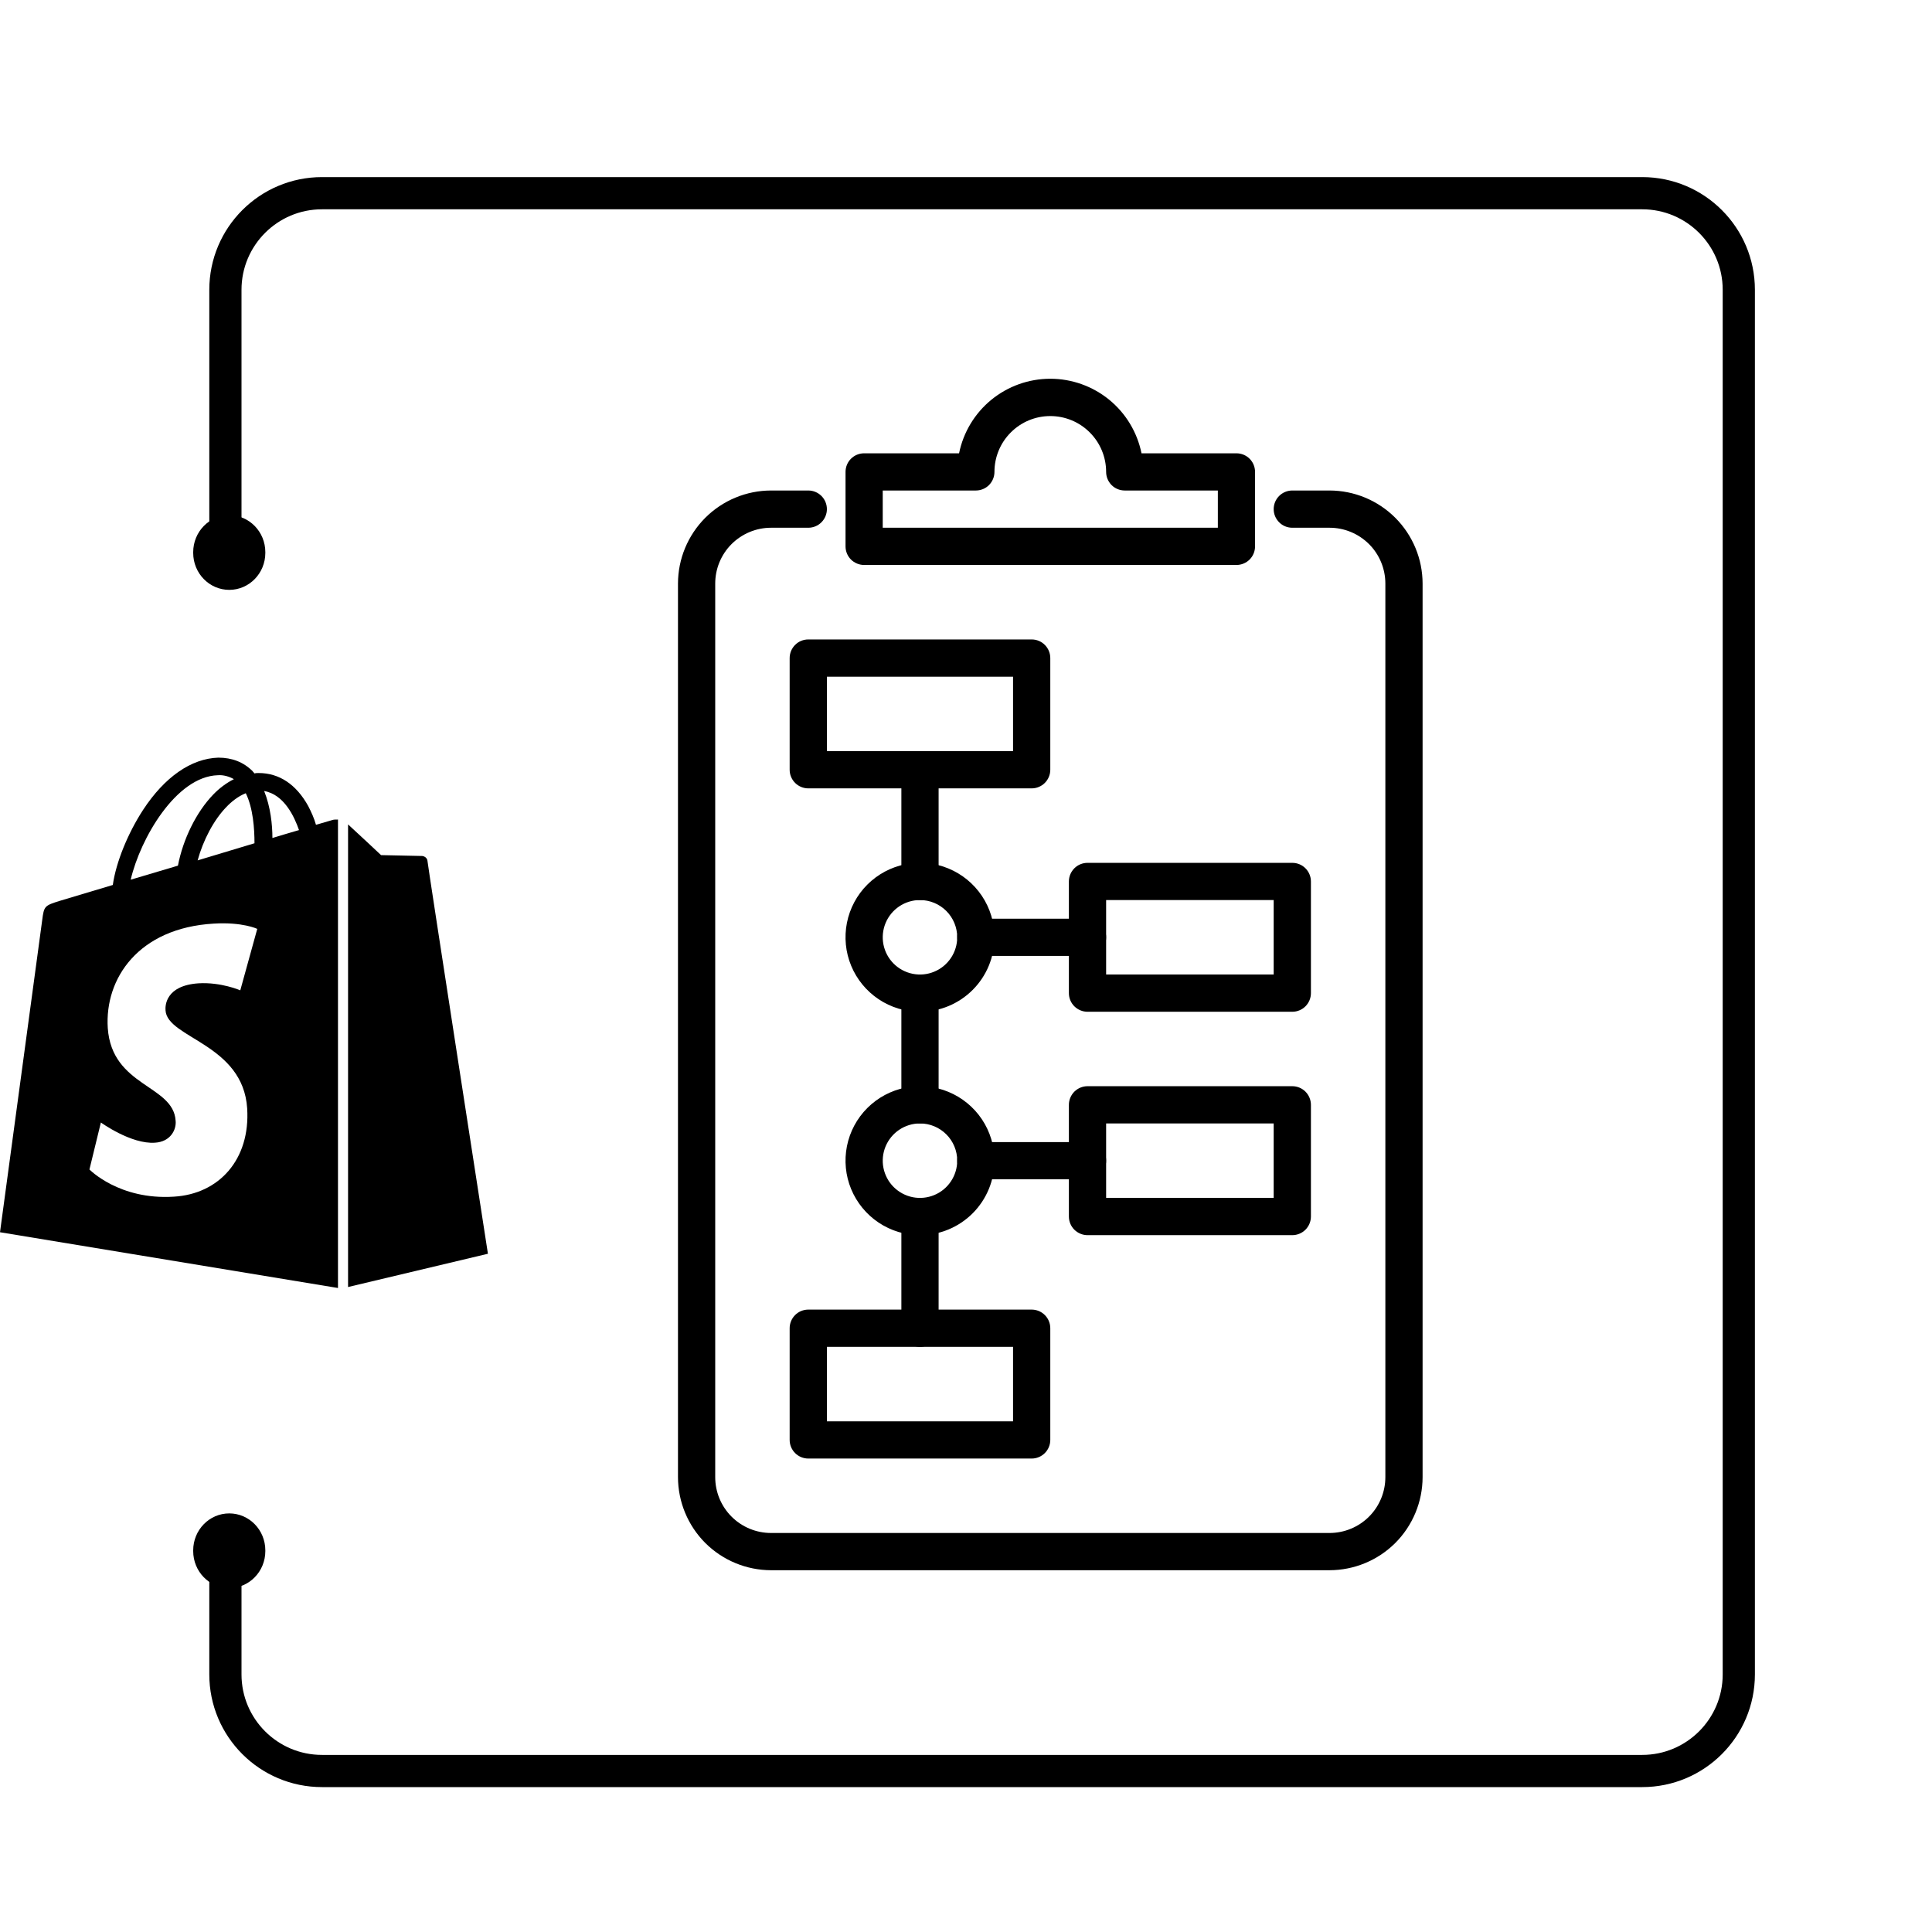 <?xml version="1.0" encoding="UTF-8"?>
<svg xmlns="http://www.w3.org/2000/svg" width="51" height="51" viewBox="0 0 51 51" fill="none">
  <path d="M5.95 40.375V44.2C5.95 45.608 7.092 46.75 8.5 46.75H43.35C44.758 46.75 45.9 45.608 45.9 44.2V7.65C45.9 6.242 44.758 5.1 43.35 5.1H8.5C7.092 5.1 5.95 6.242 5.95 7.65V14.273" stroke="black" stroke-width="0.85"></path>
  <path d="M6.052 15.571C6.578 15.571 7.004 15.134 7.004 14.595V14.576C7.004 14.037 6.578 13.6 6.052 13.6C5.526 13.6 5.1 14.037 5.1 14.576V14.595C5.1 15.134 5.526 15.571 6.052 15.571Z" fill="black"></path>
  <path d="M6.052 41.921C6.578 41.921 7.004 41.484 7.004 40.945V40.926C7.004 40.387 6.578 39.95 6.052 39.95C5.526 39.95 5.1 40.387 5.1 40.926V40.945C5.1 41.484 5.526 41.921 6.052 41.921Z" fill="black"></path>
  <path d="M8.776 21.646L8.341 21.773C8.292 21.599 8.219 21.437 8.135 21.275C7.82 20.707 7.372 20.406 6.827 20.406C6.791 20.406 6.755 20.406 6.718 20.417C6.706 20.394 6.682 20.383 6.67 20.359C6.428 20.116 6.125 20 5.762 20C5.048 20.023 4.346 20.51 3.777 21.379C3.377 21.993 3.063 22.758 2.978 23.361L1.586 23.778C1.174 23.906 1.162 23.917 1.114 24.288C1.077 24.566 0 32.528 0 32.528L8.922 34V21.634C8.849 21.634 8.813 21.634 8.776 21.646ZM6.718 22.26L5.217 22.712C5.363 22.179 5.641 21.646 5.98 21.298C6.101 21.171 6.283 21.02 6.488 20.939C6.682 21.333 6.718 21.878 6.718 22.26ZM5.75 20.464C5.895 20.452 6.053 20.498 6.174 20.568C5.968 20.672 5.786 20.811 5.629 20.974C5.181 21.437 4.83 22.156 4.697 22.851L3.45 23.222C3.704 22.133 4.648 20.498 5.75 20.464ZM4.37 26.675C4.418 27.406 6.416 27.556 6.525 29.26C6.609 30.604 5.786 31.52 4.588 31.589C3.147 31.682 2.361 30.871 2.361 30.871L2.663 29.631C2.663 29.631 3.462 30.21 4.092 30.164C4.503 30.141 4.661 29.816 4.636 29.584C4.576 28.634 2.954 28.692 2.845 27.139C2.76 25.829 3.656 24.497 5.641 24.381C6.404 24.334 6.791 24.52 6.791 24.52L6.343 26.142C6.343 26.142 5.835 25.922 5.242 25.957C4.37 26.015 4.358 26.548 4.37 26.675ZM7.191 22.121C7.191 21.773 7.142 21.298 6.973 20.881C7.505 20.974 7.772 21.565 7.893 21.912C7.881 21.912 7.191 22.121 7.191 22.121ZM9.176 33.977L12.88 33.096C12.88 33.096 11.282 22.782 11.282 22.712C11.27 22.654 11.222 22.608 11.149 22.596C11.101 22.596 10.059 22.573 10.059 22.573C10.059 22.573 9.43 21.982 9.188 21.762V33.977H9.176Z" fill="black"></path>
  <g clip-path="url(#clip0_15968_3448)">
    <path d="M35.096 41.45H20.354C19.703 41.449 19.078 41.19 18.617 40.73C18.157 40.269 17.898 39.644 17.897 38.993V15.405C17.898 14.754 18.157 14.13 18.617 13.669C19.078 13.208 19.703 12.949 20.354 12.948H21.337C21.467 12.948 21.592 13 21.684 13.092C21.776 13.184 21.828 13.309 21.828 13.44C21.828 13.57 21.776 13.695 21.684 13.787C21.592 13.88 21.467 13.931 21.337 13.931H20.354C19.963 13.931 19.588 14.087 19.311 14.363C19.035 14.639 18.88 15.014 18.88 15.405V38.993C18.88 39.384 19.035 39.759 19.311 40.035C19.588 40.312 19.963 40.467 20.354 40.467H35.096C35.487 40.467 35.862 40.312 36.139 40.035C36.415 39.759 36.57 39.384 36.57 38.993V15.405C36.57 15.014 36.415 14.639 36.139 14.363C35.862 14.087 35.487 13.931 35.096 13.931H34.113C33.983 13.931 33.858 13.88 33.766 13.787C33.674 13.695 33.622 13.57 33.622 13.44C33.622 13.309 33.674 13.184 33.766 13.092C33.858 13 33.983 12.948 34.113 12.948H35.096C35.748 12.949 36.372 13.208 36.833 13.669C37.293 14.13 37.552 14.754 37.553 15.405V38.993C37.552 39.644 37.293 40.269 36.833 40.73C36.372 41.19 35.748 41.449 35.096 41.45Z" fill="black"></path>
    <path d="M32.639 14.914H22.811C22.681 14.914 22.556 14.862 22.463 14.77C22.371 14.678 22.32 14.553 22.32 14.423V12.457C22.32 12.327 22.371 12.202 22.463 12.11C22.556 12.017 22.681 11.966 22.811 11.966H25.317C25.43 11.41 25.731 10.911 26.17 10.552C26.609 10.194 27.158 9.998 27.725 9.998C28.292 9.998 28.841 10.194 29.28 10.552C29.719 10.911 30.02 11.41 30.133 11.966H32.639C32.769 11.966 32.894 12.017 32.987 12.11C33.079 12.202 33.13 12.327 33.13 12.457V14.423C33.13 14.553 33.079 14.678 32.987 14.77C32.894 14.862 32.769 14.914 32.639 14.914ZM23.302 13.931H32.148V12.948H29.691C29.56 12.948 29.435 12.897 29.343 12.805C29.251 12.712 29.199 12.587 29.199 12.457C29.199 12.066 29.044 11.691 28.767 11.415C28.491 11.138 28.116 10.983 27.725 10.983C27.334 10.983 26.959 11.138 26.683 11.415C26.406 11.691 26.251 12.066 26.251 12.457C26.251 12.587 26.199 12.712 26.107 12.805C26.015 12.897 25.89 12.948 25.759 12.948H23.302V13.931Z" fill="black"></path>
    <path d="M27.234 20.811H21.337C21.206 20.811 21.081 20.759 20.989 20.667C20.897 20.575 20.845 20.45 20.845 20.32V17.371C20.845 17.241 20.897 17.116 20.989 17.024C21.081 16.931 21.206 16.88 21.337 16.88H27.234C27.364 16.88 27.489 16.931 27.581 17.024C27.673 17.116 27.725 17.241 27.725 17.371V20.32C27.725 20.45 27.673 20.575 27.581 20.667C27.489 20.759 27.364 20.811 27.234 20.811ZM21.828 19.828H26.742V17.863H21.828V19.828Z" fill="black"></path>
    <path d="M24.285 23.759C24.155 23.759 24.03 23.708 23.938 23.615C23.846 23.523 23.794 23.398 23.794 23.268V20.32C23.794 20.189 23.846 20.064 23.938 19.972C24.03 19.88 24.155 19.828 24.285 19.828C24.416 19.828 24.541 19.88 24.633 19.972C24.725 20.064 24.777 20.189 24.777 20.32V23.268C24.777 23.398 24.725 23.523 24.633 23.615C24.541 23.708 24.416 23.759 24.285 23.759Z" fill="black"></path>
    <path d="M27.234 38.502H21.337C21.206 38.502 21.081 38.45 20.989 38.358C20.897 38.266 20.845 38.141 20.845 38.01V35.062C20.845 34.931 20.897 34.806 20.989 34.714C21.081 34.622 21.206 34.57 21.337 34.57H27.234C27.364 34.57 27.489 34.622 27.581 34.714C27.673 34.806 27.725 34.931 27.725 35.062V38.01C27.725 38.141 27.673 38.266 27.581 38.358C27.489 38.45 27.364 38.502 27.234 38.502ZM21.828 37.519H26.742V35.553H21.828V37.519Z" fill="black"></path>
    <path d="M34.113 32.605H28.708C28.578 32.605 28.453 32.553 28.36 32.461C28.268 32.369 28.216 32.244 28.216 32.113V29.165C28.216 29.035 28.268 28.91 28.36 28.817C28.453 28.725 28.578 28.673 28.708 28.673H34.113C34.244 28.673 34.369 28.725 34.461 28.817C34.553 28.91 34.605 29.035 34.605 29.165V32.113C34.605 32.244 34.553 32.369 34.461 32.461C34.369 32.553 34.244 32.605 34.113 32.605ZM29.199 31.622H33.622V29.656H29.199V31.622Z" fill="black"></path>
    <path d="M34.113 26.708H28.708C28.578 26.708 28.453 26.656 28.36 26.564C28.268 26.472 28.216 26.347 28.216 26.216V23.268C28.216 23.138 28.268 23.013 28.36 22.921C28.453 22.828 28.578 22.777 28.708 22.777H34.113C34.244 22.777 34.369 22.828 34.461 22.921C34.553 23.013 34.605 23.138 34.605 23.268V26.216C34.605 26.347 34.553 26.472 34.461 26.564C34.369 26.656 34.244 26.708 34.113 26.708ZM29.199 25.725H33.622V23.759H29.199V25.725Z" fill="black"></path>
    <path d="M24.285 35.553C24.155 35.553 24.03 35.501 23.938 35.409C23.846 35.317 23.794 35.192 23.794 35.062V32.113C23.794 31.983 23.846 31.858 23.938 31.766C24.03 31.674 24.155 31.622 24.285 31.622C24.416 31.622 24.541 31.674 24.633 31.766C24.725 31.858 24.777 31.983 24.777 32.113V35.062C24.777 35.192 24.725 35.317 24.633 35.409C24.541 35.501 24.416 35.553 24.285 35.553Z" fill="black"></path>
    <path d="M24.285 26.708C23.896 26.708 23.516 26.593 23.193 26.377C22.87 26.16 22.618 25.854 22.469 25.494C22.32 25.135 22.282 24.74 22.357 24.359C22.433 23.977 22.62 23.627 22.895 23.352C23.17 23.077 23.52 22.89 23.902 22.814C24.283 22.738 24.678 22.777 25.037 22.926C25.397 23.075 25.704 23.327 25.92 23.65C26.136 23.973 26.251 24.353 26.251 24.742C26.251 25.264 26.044 25.764 25.675 26.132C25.306 26.501 24.806 26.708 24.285 26.708ZM24.285 23.759C24.091 23.759 23.901 23.817 23.739 23.925C23.578 24.033 23.452 24.186 23.377 24.366C23.303 24.546 23.283 24.743 23.321 24.934C23.359 25.125 23.453 25.3 23.59 25.437C23.728 25.575 23.903 25.668 24.093 25.706C24.284 25.744 24.482 25.725 24.661 25.65C24.841 25.576 24.994 25.45 25.102 25.288C25.21 25.127 25.268 24.937 25.268 24.742C25.268 24.482 25.165 24.232 24.98 24.047C24.796 23.863 24.546 23.759 24.285 23.759Z" fill="black"></path>
    <path d="M24.285 29.656C24.155 29.656 24.03 29.605 23.938 29.512C23.846 29.42 23.794 29.295 23.794 29.165V26.216C23.794 26.086 23.846 25.961 23.938 25.869C24.03 25.777 24.155 25.725 24.285 25.725C24.416 25.725 24.541 25.777 24.633 25.869C24.725 25.961 24.777 26.086 24.777 26.216V29.165C24.777 29.295 24.725 29.42 24.633 29.512C24.541 29.605 24.416 29.656 24.285 29.656Z" fill="black"></path>
    <path d="M28.708 25.233H25.759C25.629 25.233 25.504 25.182 25.412 25.09C25.32 24.997 25.268 24.872 25.268 24.742C25.268 24.612 25.32 24.487 25.412 24.395C25.504 24.302 25.629 24.251 25.759 24.251H28.708C28.838 24.251 28.963 24.302 29.055 24.395C29.148 24.487 29.199 24.612 29.199 24.742C29.199 24.872 29.148 24.997 29.055 25.09C28.963 25.182 28.838 25.233 28.708 25.233Z" fill="black"></path>
    <path d="M28.708 31.131H25.759C25.629 31.131 25.504 31.079 25.412 30.986C25.32 30.894 25.268 30.769 25.268 30.639C25.268 30.509 25.32 30.384 25.412 30.292C25.504 30.199 25.629 30.148 25.759 30.148H28.708C28.838 30.148 28.963 30.199 29.055 30.292C29.148 30.384 29.199 30.509 29.199 30.639C29.199 30.769 29.148 30.894 29.055 30.986C28.963 31.079 28.838 31.131 28.708 31.131Z" fill="black"></path>
    <path d="M24.285 32.605C23.896 32.605 23.516 32.489 23.193 32.273C22.87 32.057 22.618 31.75 22.469 31.391C22.32 31.032 22.282 30.637 22.357 30.256C22.433 29.874 22.62 29.524 22.895 29.249C23.17 28.974 23.52 28.787 23.902 28.711C24.283 28.635 24.678 28.674 25.037 28.823C25.397 28.972 25.704 29.224 25.92 29.547C26.136 29.87 26.251 30.25 26.251 30.639C26.251 31.16 26.044 31.66 25.675 32.029C25.306 32.398 24.806 32.605 24.285 32.605ZM24.285 29.656C24.091 29.656 23.901 29.714 23.739 29.822C23.578 29.93 23.452 30.083 23.377 30.263C23.303 30.442 23.283 30.64 23.321 30.831C23.359 31.021 23.453 31.197 23.59 31.334C23.728 31.471 23.903 31.565 24.093 31.603C24.284 31.641 24.482 31.621 24.661 31.547C24.841 31.473 24.994 31.347 25.102 31.185C25.21 31.023 25.268 30.833 25.268 30.639C25.268 30.378 25.165 30.128 24.98 29.944C24.796 29.76 24.546 29.656 24.285 29.656Z" fill="black"></path>
  </g>
  <defs>
    <clipPath id="clip0_15968_3448">
      <rect width="31.45" height="31.45" fill="white" transform="translate(12 10)"></rect>
    </clipPath>
  </defs>
</svg>
